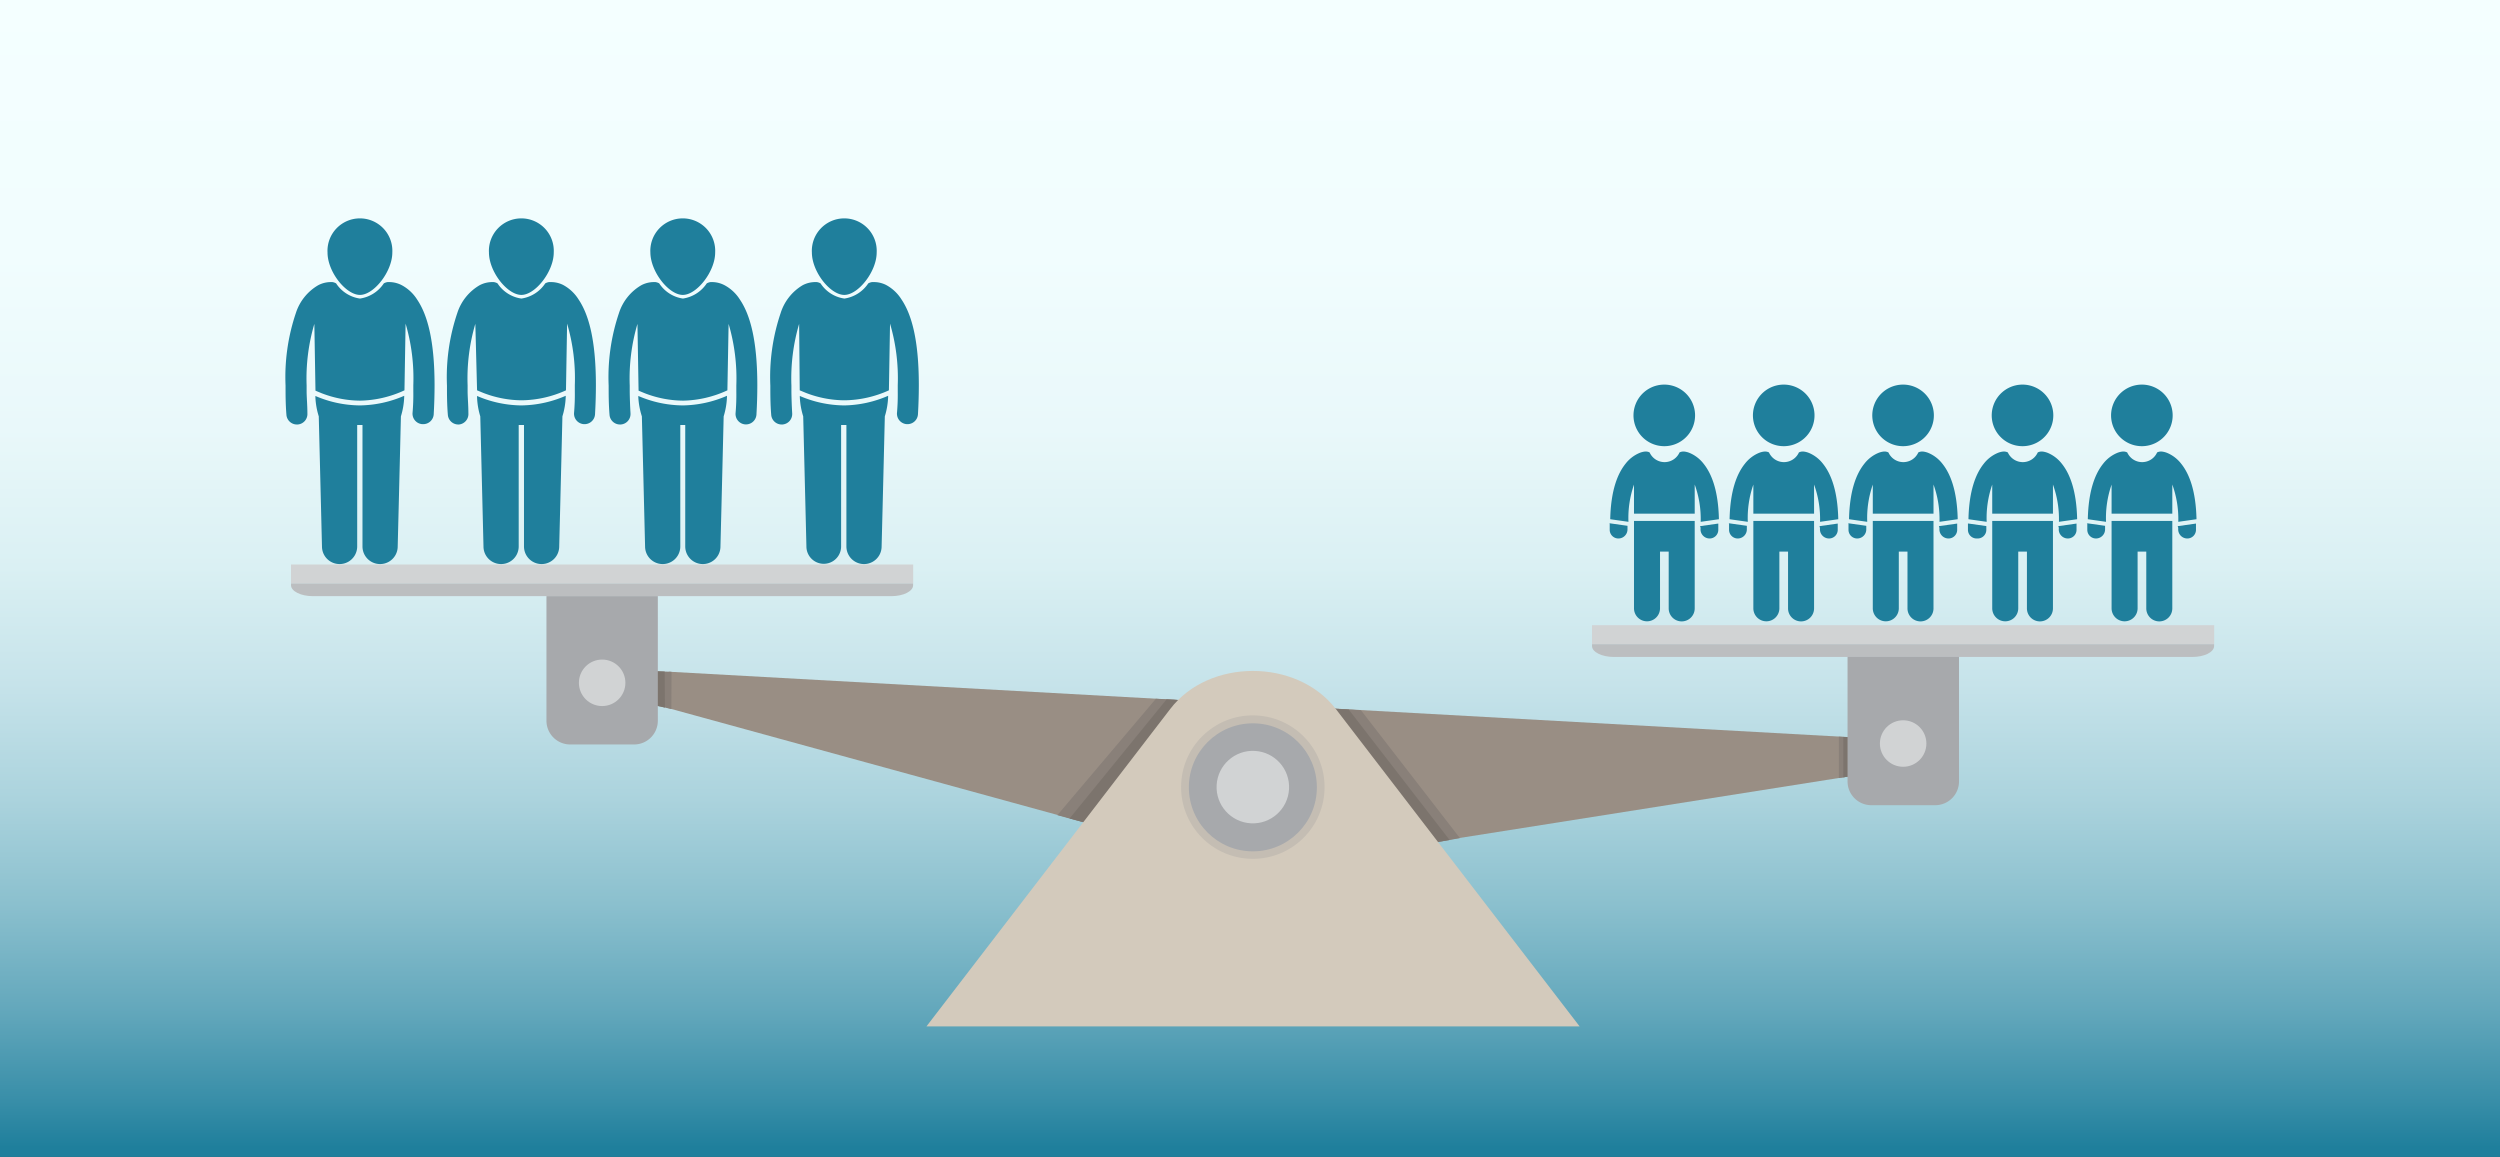 <svg xmlns="http://www.w3.org/2000/svg" xmlns:xlink="http://www.w3.org/1999/xlink" viewBox="0 0 288.22 133.38"><rect x="0" y="0" width="288.22" height="133.38" fill="#333333" stroke="none"/><defs><style>.cls-1{fill:url(#linear-gradient);}.cls-2{fill:#998e84;}.cls-3{fill:#898079;}.cls-4{fill:#7c746d;}.cls-5{fill:#d3cabc;}.cls-6{fill:#c4bdb3;}.cls-7{fill:#a7a9ac;}.cls-8{fill:#d1d3d4;}.cls-9{fill:#bcbec0;}.cls-10{fill:#1f7f9c;}</style><linearGradient id="linear-gradient" x1="-57.8" y1="923.84" x2="-57.8" y2="732.88" gradientTransform="matrix(1.33, 0, 0, -0.7, 220.99, 645.29)" gradientUnits="userSpaceOnUse"><stop offset="0" stop-color="#f4ffff"/><stop offset="0.23" stop-color="#f1fdfe"/><stop offset="0.38" stop-color="#e9f8fa"/><stop offset="0.5" stop-color="#daf0f3"/><stop offset="0.6" stop-color="#c6e3ea"/><stop offset="0.7" stop-color="#abd3dd"/><stop offset="0.79" stop-color="#8bc0ce"/><stop offset="0.88" stop-color="#64a8bc"/><stop offset="0.96" stop-color="#388ea8"/><stop offset="1" stop-color="#1f7f9c"/></linearGradient></defs><title>Asset 1</title><g id="Layer_2" data-name="Layer 2"><g id="Layer_1-2" data-name="Layer 1"><g id="Layer_1-2-2" data-name="Layer 1-2"><rect class="cls-1" width="288.22" height="133.38"/></g><g id="Layer_2-2" data-name="Layer 2-2"><polygon class="cls-2" points="77.11 77.44 76.86 81.59 145 100.29 214.86 89.24 215.09 85.09 77.11 77.44"/><polygon class="cls-3" points="121.9 93.98 146.38 100.64 168.31 96.62 156.9 81.88 133.26 80.56 121.9 93.98"/><polygon class="cls-4" points="123.31 94.36 145.54 100.36 167.12 96.84 155.49 81.8 134.49 80.63 123.31 94.36"/><path class="cls-5" d="M154,81.73l28.11,36.6h-75.3l28.11-36.6C139.38,75.89,149.49,75.89,154,81.73Z"/><circle class="cls-6" cx="144.44" cy="90.75" r="8.27" transform="translate(45.79 229.91) rotate(-86.81)"/><circle class="cls-7" cx="144.44" cy="90.77" r="7.38"/><circle class="cls-8" cx="144.44" cy="90.75" r="4.18" transform="translate(45.79 229.91) rotate(-86.81)"/><polygon class="cls-3" points="77.42 77.45 70.06 77.2 70.45 80.18 77.4 81.74 77.42 77.45"/><polygon class="cls-3" points="212 89.7 220.31 88.33 219.83 85.37 212 84.93 212 89.7"/><polygon class="cls-4" points="76.63 77.42 70.06 77.2 70.45 80.17 76.66 81.58 76.63 77.42"/><polygon class="cls-4" points="220.31 88.33 219.84 85.28 212.51 84.96 212.51 89.62 220.31 88.33"/><rect class="cls-8" x="33.55" y="65.08" width="71.73" height="2.19"/><path class="cls-9" d="M33.55,67.27v.2c0,.69,1.13,1.26,2.51,1.26h66.7c1.39,0,2.51-.56,2.51-1.26v-.2Z"/><path class="cls-7" d="M63,68.73V83.09a2.74,2.74,0,0,0,2.74,2.74H73.1a2.74,2.74,0,0,0,2.74-2.74V68.73Z"/><circle class="cls-8" cx="69.42" cy="78.72" r="2.68"/><rect class="cls-8" x="183.54" y="72.08" width="71.73" height="2.19"/><path class="cls-9" d="M183.54,74.27v.21c0,.69,1.13,1.26,2.51,1.26h66.7c1.39,0,2.51-.56,2.51-1.26v-.21Z"/><path class="cls-7" d="M213,75.73V90.09a2.74,2.74,0,0,0,2.74,2.74h7.37a2.74,2.74,0,0,0,2.74-2.74h0V75.73Z"/><circle class="cls-8" cx="219.41" cy="85.72" r="2.68"/><path class="cls-10" d="M41.49,46.74a13.18,13.18,0,0,1-5.13-1.09v.13A8.61,8.61,0,0,0,36.75,48c.18,7.21.37,15,.37,15a2,2,0,0,0,4.06,0V49h.61V63a2,2,0,0,0,4.06,0s.2-7.81.37-15a8.61,8.61,0,0,0,.38-2.24v-.13A13.17,13.17,0,0,1,41.49,46.74Z"/><path class="cls-10" d="M44.91,32.52h-.22a1.21,1.21,0,0,0-.44.15,4,4,0,0,1-2.75,1.75,3.94,3.94,0,0,1-2.75-1.75,1.21,1.21,0,0,0-.44-.15h-.22a3.13,3.13,0,0,0-1.4.36,5.74,5.74,0,0,0-2.58,3.21,23.06,23.06,0,0,0-1.19,8.36c0,1,0,2.14.1,3.35a1.21,1.21,0,0,0,1.21,1.14h.07a1.21,1.21,0,0,0,1.14-1.28h0c0-.89-.08-1.72-.09-2.5v-.71a22.23,22.23,0,0,1,.89-7.11l.13,7.7.7.29a12.46,12.46,0,0,0,4.44.86A12.67,12.67,0,0,0,46.63,45l.13-7.69a22.26,22.26,0,0,1,.89,7.1v.06q0,.32,0,.65a24.25,24.25,0,0,1-.09,2.5A1.21,1.21,0,0,0,48.7,48.9h.07A1.21,1.21,0,0,0,50,47.79c.07-1.21.1-2.33.1-3.35,0-5.28-.85-8.18-2-9.89a4.76,4.76,0,0,0-1.8-1.68A3.14,3.14,0,0,0,44.91,32.52Z"/><path class="cls-10" d="M41.5,34c1.61,0,3.73-2.7,3.73-4.89a3.74,3.74,0,1,0-7.47,0C37.76,31.35,39.89,34,41.5,34Z"/><path class="cls-10" d="M60.11,46.74A13.18,13.18,0,0,1,55,45.65v.13A8.61,8.61,0,0,0,55.37,48c.18,7.21.37,15,.37,15a2,2,0,0,0,4.06,0V49h.61V63a2,2,0,0,0,4.06,0s.2-7.81.37-15a8.61,8.61,0,0,0,.38-2.24v-.13A13.17,13.17,0,0,1,60.11,46.74Z"/><path class="cls-10" d="M63.53,32.52H63.3a1.21,1.21,0,0,0-.44.15,4,4,0,0,1-2.75,1.75,3.94,3.94,0,0,1-2.75-1.75,1.21,1.21,0,0,0-.44-.15H56.7a3.13,3.13,0,0,0-1.4.36,5.74,5.74,0,0,0-2.58,3.21,23.06,23.06,0,0,0-1.19,8.36c0,1,0,2.14.1,3.35a1.21,1.21,0,0,0,1.21,1.14h.07A1.21,1.21,0,0,0,54,47.65c0-.89-.08-1.72-.09-2.5v-.71a22.23,22.23,0,0,1,.89-7.11L55,45l.7.29a12.46,12.46,0,0,0,4.44.86A12.67,12.67,0,0,0,65.25,45l.13-7.69a22.26,22.26,0,0,1,.89,7.1v.71a24.25,24.25,0,0,1-.09,2.5,1.21,1.21,0,0,0,1.14,1.28h.07a1.21,1.21,0,0,0,1.21-1.14c.07-1.21.1-2.33.1-3.35,0-5.28-.85-8.18-2-9.89a4.76,4.76,0,0,0-1.8-1.68A3.14,3.14,0,0,0,63.53,32.52Z"/><path class="cls-10" d="M60.11,34c1.61,0,3.73-2.7,3.73-4.89a3.74,3.74,0,1,0-7.47,0C56.38,31.35,58.5,34,60.11,34Z"/><path class="cls-10" d="M78.72,46.74a13.18,13.18,0,0,1-5.13-1.09v.13A8.61,8.61,0,0,0,74,48c.18,7.21.37,15,.37,15a2,2,0,0,0,4.06,0V49H79V63a2,2,0,0,0,4.06,0s.2-7.81.37-15a8.61,8.61,0,0,0,.38-2.24v-.13A13.17,13.17,0,0,1,78.72,46.74Z"/><path class="cls-10" d="M82.14,32.52h-.22a1.21,1.21,0,0,0-.44.15,4,4,0,0,1-2.75,1.75A3.94,3.94,0,0,1,76,32.67a1.21,1.21,0,0,0-.44-.15h-.22a3.13,3.13,0,0,0-1.4.36,5.74,5.74,0,0,0-2.58,3.21,23.06,23.06,0,0,0-1.19,8.36c0,1,0,2.14.1,3.35a1.21,1.21,0,0,0,1.21,1.14h.07a1.21,1.21,0,0,0,1.14-1.28h0c-.05-.89-.08-1.72-.09-2.5v-.71a22.23,22.23,0,0,1,.89-7.11l.13,7.7.7.29a12.46,12.46,0,0,0,4.44.86A12.67,12.67,0,0,0,83.86,45L84,37.34a22.26,22.26,0,0,1,.89,7.1v.71a24.25,24.25,0,0,1-.09,2.5,1.21,1.21,0,0,0,1.14,1.28H86a1.21,1.21,0,0,0,1.21-1.14c.07-1.21.1-2.33.1-3.35,0-5.28-.85-8.18-2-9.89a4.76,4.76,0,0,0-1.8-1.68A3.14,3.14,0,0,0,82.14,32.52Z"/><path class="cls-10" d="M78.72,34c1.61,0,3.73-2.7,3.73-4.89a3.74,3.74,0,1,0-7.47,0C75,31.35,77.12,34,78.72,34Z"/><path class="cls-10" d="M97.34,46.74a13.18,13.18,0,0,1-5.13-1.09v.13A8.61,8.61,0,0,0,92.6,48c.18,7.21.37,15,.37,15a2,2,0,1,0,4,0V49h.61V63a2,2,0,0,0,4.06,0s.2-7.81.37-15a8.61,8.61,0,0,0,.38-2.24v-.13A13.17,13.17,0,0,1,97.34,46.74Z"/><path class="cls-10" d="M100.76,32.52h-.22a1.21,1.21,0,0,0-.44.15,4,4,0,0,1-2.75,1.75,3.94,3.94,0,0,1-2.75-1.75,1.21,1.21,0,0,0-.44-.15h-.22a3.13,3.13,0,0,0-1.4.36A5.74,5.74,0,0,0,90,36.09a23.06,23.06,0,0,0-1.19,8.36c0,1,0,2.14.1,3.35a1.21,1.21,0,0,0,1.21,1.14h.07a1.21,1.21,0,0,0,1.14-1.28h0c-.05-.89-.08-1.72-.09-2.5v-.71a22.23,22.23,0,0,1,.89-7.11L92.2,45l.7.29a12.46,12.46,0,0,0,4.44.86A12.67,12.67,0,0,0,102.48,45l.13-7.69a22.26,22.26,0,0,1,.89,7.1v.71a24.25,24.25,0,0,1-.09,2.5,1.21,1.21,0,0,0,1.14,1.28h.07a1.21,1.21,0,0,0,1.21-1.14c.07-1.21.1-2.33.1-3.35,0-5.28-.85-8.18-2-9.89a4.76,4.76,0,0,0-1.8-1.68A3.14,3.14,0,0,0,100.76,32.52Z"/><path class="cls-10" d="M97.34,34c1.61,0,3.73-2.7,3.73-4.89a3.74,3.74,0,1,0-7.47,0C93.61,31.35,95.73,34,97.34,34Z"/><path class="cls-10" d="M188.38,60.06V70.13a1.5,1.5,0,0,0,3,0V63.59h1v6.55a1.5,1.5,0,0,0,3,0V60.06Z"/><path class="cls-10" d="M185.58,60.36v.72a1,1,0,0,0,1.05,1h0a1.05,1.05,0,0,0,1-1.08v-.38l-2.11-.3Z"/><path class="cls-10" d="M188.38,55.87v3.35h7V55.86a11.69,11.69,0,0,1,.69,4.3l2.1-.3c-.07-3.3-.84-5.24-1.76-6.39a4,4,0,0,0-1.59-1.24h0a2.31,2.31,0,0,0-.63-.17,1,1,0,0,0-.56.1,1.89,1.89,0,0,1-3.45,0,1,1,0,0,0-.56-.1h0a2.31,2.31,0,0,0-.63.17h0a4,4,0,0,0-1.59,1.24c-.92,1.15-1.69,3.09-1.76,6.39l2.1.3A11.69,11.69,0,0,1,188.38,55.87Z"/><path class="cls-10" d="M196.05,61a1.05,1.05,0,0,0,1,1.08h0a1,1,0,0,0,1.05-1q0-.37,0-.72h0l-2.11.3A.52.52,0,0,1,196.05,61Z"/><path class="cls-10" d="M193.47,51.06a3.55,3.55,0,1,0-1.6.38A3.55,3.55,0,0,0,193.47,51.06Z"/><path class="cls-10" d="M202.14,60.06V70.13a1.5,1.5,0,0,0,3,0V63.59h1v6.55a1.5,1.5,0,0,0,3,0V60.06Z"/><path class="cls-10" d="M199.34,60.36q0,.35,0,.72a1,1,0,0,0,1.05,1h0a1.05,1.05,0,0,0,1-1.08v-.38l-2.11-.3Z"/><path class="cls-10" d="M202.14,55.87v3.35h7V55.86a11.69,11.69,0,0,1,.69,4.3l2.1-.3c-.07-3.3-.84-5.24-1.76-6.39a4,4,0,0,0-1.59-1.24h0a2.31,2.31,0,0,0-.63-.17,1,1,0,0,0-.56.1,1.89,1.89,0,0,1-3.45,0,1,1,0,0,0-.56-.1h0a2.31,2.31,0,0,0-.63.17h0a4,4,0,0,0-1.59,1.24c-.92,1.15-1.69,3.09-1.76,6.39l2.1.3A11.69,11.69,0,0,1,202.14,55.87Z"/><path class="cls-10" d="M209.82,61a1.05,1.05,0,0,0,1,1.08h0a1,1,0,0,0,1.05-1v-.72h0l-2.11.3A.68.68,0,0,1,209.82,61Z"/><path class="cls-10" d="M207.24,51.06a3.55,3.55,0,1,0-1.6.38A3.55,3.55,0,0,0,207.24,51.06Z"/><path class="cls-10" d="M215.91,60.06V70.13a1.5,1.5,0,1,0,3,0V63.59h1v6.55a1.5,1.5,0,1,0,3,0V60.06Z"/><path class="cls-10" d="M213.11,60.36v.72a1,1,0,0,0,1.05,1h0a1.05,1.05,0,0,0,1-1.08v-.38l-2.11-.3Z"/><path class="cls-10" d="M215.91,55.87v3.35h7V55.86a11.69,11.69,0,0,1,.69,4.3l2.1-.3c-.07-3.3-.84-5.24-1.76-6.39a4,4,0,0,0-1.59-1.24h0a2.31,2.31,0,0,0-.63-.17,1,1,0,0,0-.56.1,1.89,1.89,0,0,1-3.45,0,1,1,0,0,0-.56-.1h0a2.31,2.31,0,0,0-.63.17h0a4,4,0,0,0-1.59,1.24c-.92,1.15-1.69,3.09-1.76,6.39l2.1.3A11.69,11.69,0,0,1,215.91,55.87Z"/><path class="cls-10" d="M223.59,61a1.05,1.05,0,0,0,1,1.08h0a1,1,0,0,0,1.05-1v-.72h0l-2.11.3A.68.68,0,0,1,223.59,61Z"/><path class="cls-10" d="M221,51.06a3.55,3.55,0,1,0-1.6.38A3.55,3.55,0,0,0,221,51.06Z"/><path class="cls-10" d="M229.68,60.06V70.13a1.5,1.5,0,1,0,3,0V63.59h1v6.55a1.5,1.5,0,1,0,3,0V60.06Z"/><path class="cls-10" d="M226.88,60.36v.72a1,1,0,0,0,1.05,1h0a1,1,0,0,0,1.07-1s0,0,0-.05v-.38l-2.11-.3Z"/><path class="cls-10" d="M229.68,55.87v3.35h7V55.86a11.69,11.69,0,0,1,.69,4.3l2.1-.3c-.07-3.3-.84-5.24-1.76-6.39a4,4,0,0,0-1.59-1.24h0a2.31,2.31,0,0,0-.63-.17,1,1,0,0,0-.56.1,1.89,1.89,0,0,1-3.45,0,1,1,0,0,0-.56-.1h0a2.31,2.31,0,0,0-.63.17h0a4,4,0,0,0-1.59,1.24c-.92,1.15-1.69,3.09-1.76,6.39l2.1.3A11.69,11.69,0,0,1,229.68,55.87Z"/><path class="cls-10" d="M237.35,61a1.05,1.05,0,0,0,1,1.08h0a1,1,0,0,0,1.05-1v-.72h0l-2.11.3A.52.52,0,0,1,237.35,61Z"/><path class="cls-10" d="M234.77,51.06a3.55,3.55,0,1,0-1.6.38A3.55,3.55,0,0,0,234.77,51.06Z"/><path class="cls-10" d="M243.44,60.06V70.13a1.5,1.5,0,0,0,3,0V63.59h1v6.55a1.5,1.5,0,0,0,3,0V60.06Z"/><path class="cls-10" d="M240.64,60.36v.72a1,1,0,0,0,1.05,1h0a1.05,1.05,0,0,0,1-1.08v-.38l-2.11-.3Z"/><path class="cls-10" d="M243.44,55.87v3.35h7V55.86a11.69,11.69,0,0,1,.69,4.3l2.1-.3c-.07-3.3-.84-5.24-1.76-6.39a4,4,0,0,0-1.59-1.24h0a2.31,2.31,0,0,0-.63-.17,1,1,0,0,0-.56.1,1.89,1.89,0,0,1-3.45,0,1,1,0,0,0-.56-.1h0a2.31,2.31,0,0,0-.63.17h0a4,4,0,0,0-1.59,1.24c-.92,1.15-1.69,3.09-1.76,6.39l2.1.3A11.69,11.69,0,0,1,243.44,55.87Z"/><path class="cls-10" d="M251.12,61a1.05,1.05,0,0,0,1,1.08h0a1,1,0,0,0,1.05-1v-.72h0l-2.11.3A.68.68,0,0,1,251.12,61Z"/><path class="cls-10" d="M248.53,51.06a3.55,3.55,0,1,0-1.6.38A3.55,3.55,0,0,0,248.53,51.06Z"/></g></g></g></svg>